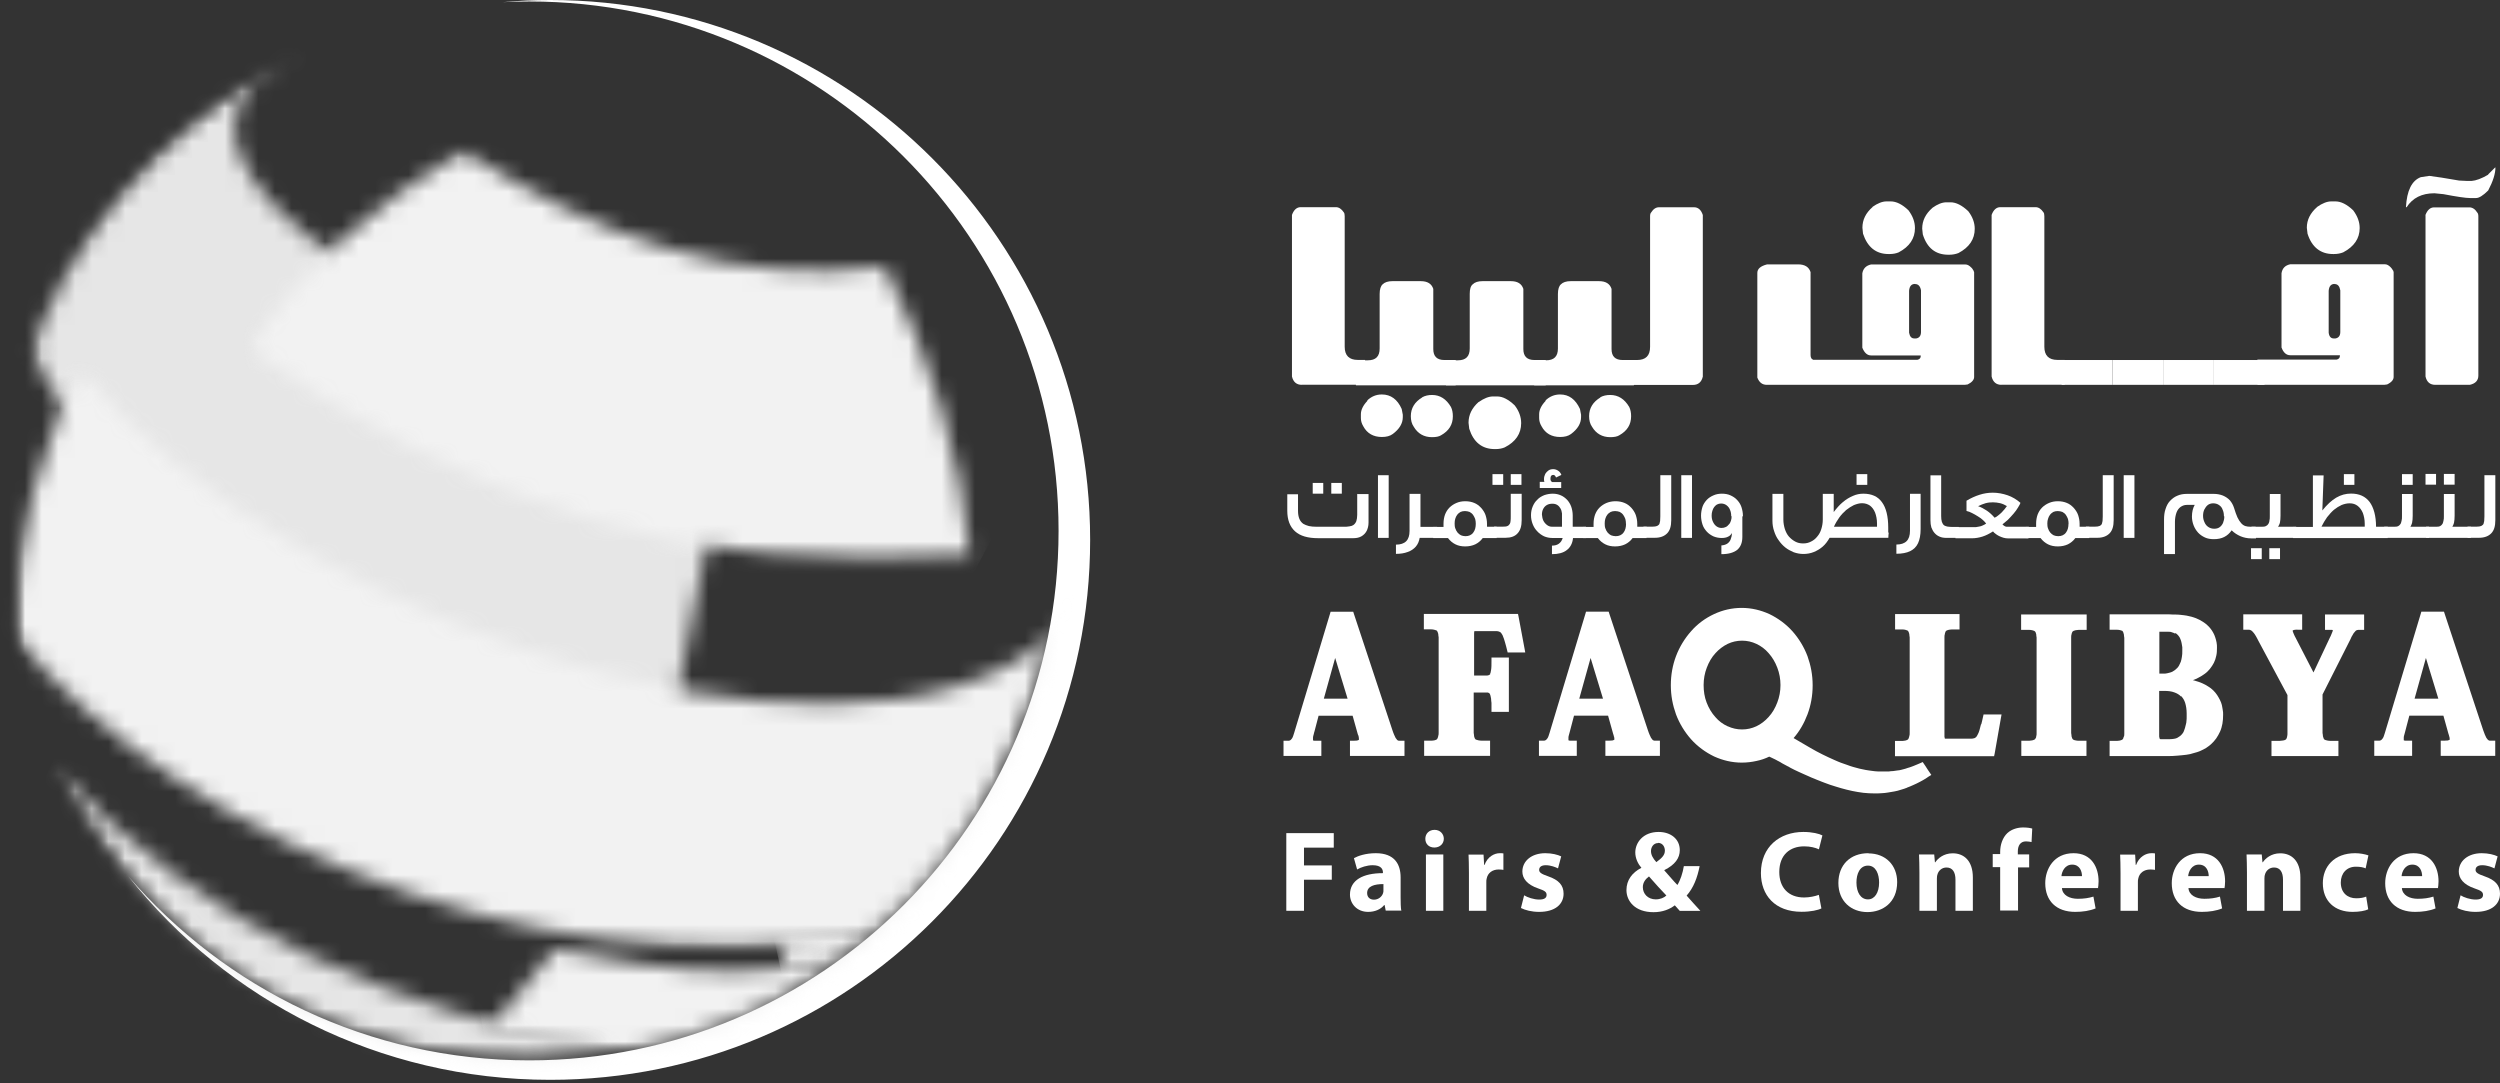 <svg width="150" height="65" viewBox="0 0 150 65" fill="none" xmlns="http://www.w3.org/2000/svg">
<rect x="0" y="0" width="150" height="65" fill="#333333" stroke="none"/>
<path fill-rule="evenodd" clip-rule="evenodd" d="M65.409 32.392C65.409 50.28 50.912 64.79 33.011 64.79C22.75 64.79 13.604 60.011 7.687 52.562C13.502 59.331 22.131 63.622 31.754 63.622C49.297 63.622 63.514 49.392 63.514 31.85C63.514 14.307 49.297 0.089 31.754 0.089C31.218 0.089 30.688 0.101 30.163 0.131C31.099 0.042 32.052 0 33.011 0C50.912 0 65.409 14.51 65.409 32.398V32.392Z" fill="white"/>
<mask id="mask0_4013_953" style="mask-type:luminance" maskUnits="userSpaceOnUse" x="0" y="0" width="64" height="64">
<path d="M31.76 63.622C49.303 63.622 63.52 49.404 63.52 31.861C63.52 14.319 49.303 0.089 31.76 0.089C14.218 0.089 0 14.307 0 31.85C0 49.392 14.218 63.61 31.76 63.61V63.622Z" fill="white"/>
</mask>
<g mask="url(#mask0_4013_953)">
<mask id="mask1_4013_953" style="mask-type:luminance" maskUnits="userSpaceOnUse" x="46" y="55" width="10" height="4">
<path d="M47.021 58.098C46.967 57.508 46.907 56.918 46.854 56.328C49.666 55.929 52.467 55.542 55.279 55.136C52.956 57.025 50.298 58.193 47.021 58.092V58.098Z" fill="white"/>
</mask>
<g mask="url(#mask1_4013_953)">
<path d="M54.886 53.364L46.21 55.275L47.243 59.965L55.919 58.054L54.886 53.364Z" fill="#E6E6E6"/>
</g>
<mask id="mask2_4013_953" style="mask-type:luminance" maskUnits="userSpaceOnUse" x="1" y="3" width="43" height="41">
<path d="M43.731 25.724C42.563 31.76 41.395 37.808 40.239 43.845C22.488 39.751 4.141 30.324 1.239 19.11C5.542 12.037 10.922 6.602 17.68 3.212C4.815 10.07 29.597 22.244 43.737 25.724H43.725H43.731Z" fill="white"/>
</mask>
<g mask="url(#mask2_4013_953)">
<path d="M7.195 -11.549L-12.882 38.142L37.77 58.606L57.847 8.916L7.195 -11.549Z" fill="#E6E6E6"/>
</g>
<mask id="mask3_4013_953" style="mask-type:luminance" maskUnits="userSpaceOnUse" x="14" y="8" width="49" height="26">
<path d="M62.788 8.771H14.974V33.697H62.788V8.771Z" fill="white"/>
</mask>
<g mask="url(#mask3_4013_953)">
<mask id="mask4_4013_953" style="mask-type:luminance" maskUnits="userSpaceOnUse" x="14" y="9" width="45" height="25">
<path d="M53.081 16.005C55.828 21.487 57.663 27.279 58.205 33.506C41.854 34.775 27.666 29.949 14.968 20.957C18.168 15.922 22.637 12.132 27.798 9.051C35.788 14.2 44.107 17.209 53.081 16.011V16.005Z" fill="white"/>
</mask>
<g mask="url(#mask4_4013_953)">
<path d="M24.523 -8.896L4.306 29.08L48.662 52.694L68.879 14.718L24.523 -8.896Z" fill="#F2F2F2"/>
</g>
</g>
<mask id="mask5_4013_953" style="mask-type:luminance" maskUnits="userSpaceOnUse" x="0" y="22" width="66" height="35">
<path d="M65.403 22.208H0.822V56.906H65.403V22.208Z" fill="white"/>
</mask>
<g mask="url(#mask5_4013_953)">
<mask id="mask6_4013_953" style="mask-type:luminance" maskUnits="userSpaceOnUse" x="0" y="22" width="66" height="35">
<path d="M65.397 35.395C56.269 50.548 17.358 38.077 4.856 22.196C2.509 26.701 0.977 31.838 0.822 38.041C10.696 50.602 35.52 61.22 56.566 55.13C59.504 48.296 62.472 42.236 65.403 35.389V35.401L65.397 35.395Z" fill="white"/>
</mask>
<g mask="url(#mask6_4013_953)">
<path d="M49.025 -5.882L-16.164 32.105L17.185 89.335L82.374 51.348L49.025 -5.882Z" fill="#F2F2F2"/>
</g>
</g>
<mask id="mask7_4013_953" style="mask-type:luminance" maskUnits="userSpaceOnUse" x="25" y="55" width="29" height="11">
<path d="M53.712 55.506H25.408V65.832H53.712V55.506Z" fill="white"/>
</mask>
<g mask="url(#mask7_4013_953)">
<mask id="mask8_4013_953" style="mask-type:luminance" maskUnits="userSpaceOnUse" x="29" y="55" width="25" height="9">
<path d="M29.359 61.775C30.67 60.172 31.981 58.575 33.291 56.96C40.305 58.324 48.153 59.605 53.712 55.494C50.411 58.152 47.122 60.809 43.821 63.467C38.809 63.199 33.727 63.044 29.347 61.775H29.359Z" fill="white"/>
</mask>
<g mask="url(#mask8_4013_953)">
<path d="M52.729 50.715L27.781 55.831L30.333 68.276L55.282 63.16L52.729 50.715Z" fill="#F2F2F2"/>
</g>
</g>
<mask id="mask9_4013_953" style="mask-type:luminance" maskUnits="userSpaceOnUse" x="2" y="45" width="36" height="22">
<path d="M37.48 45.877H2.342V66.345H37.48V45.877Z" fill="white"/>
</mask>
<g mask="url(#mask9_4013_953)">
<mask id="mask10_4013_953" style="mask-type:luminance" maskUnits="userSpaceOnUse" x="3" y="45" width="35" height="19">
<path d="M37.486 63.097C21.511 65.576 10.273 59.427 3.098 45.877C12.102 55.792 24.032 60.875 37.486 63.097Z" fill="white"/>
</mask>
<g mask="url(#mask10_4013_953)">
<path d="M9.323 32.622L-4.494 61.998L31.25 78.811L45.067 49.435L9.323 32.622Z" fill="#E6E6E6"/>
</g>
</g>
</g>
<path d="M78.108 23.09C77.798 23.09 77.595 22.923 77.518 22.59V12.895C77.631 12.585 77.81 12.43 78.042 12.43H80.151C80.33 12.43 80.485 12.531 80.628 12.74C80.664 12.781 80.682 12.865 80.682 12.972V20.808C80.682 21.332 80.95 21.595 81.468 21.595H81.903V23.084H78.102L78.108 23.09Z" fill="white"/>
<path d="M87.344 23.09V21.601H86.664C86.218 21.601 85.997 21.38 85.997 20.945V17.334C85.896 17.024 85.651 16.869 85.24 16.869H83.548C83.28 16.869 83.083 16.935 82.958 17.06C82.845 17.161 82.779 17.352 82.779 17.638V20.909C82.779 21.386 82.547 21.618 82.07 21.618H81.379V22.619H81.355V23.12H87.338V23.096L87.344 23.09ZM85.33 23.847C84.883 24.115 84.65 24.491 84.65 24.967C84.65 25.224 84.704 25.432 84.829 25.611C85.073 26.022 85.443 26.23 85.919 26.23C86.152 26.23 86.343 26.195 86.462 26.117C86.939 25.849 87.171 25.474 87.171 24.973C87.171 24.765 87.135 24.574 87.058 24.419C86.778 23.942 86.402 23.698 85.925 23.698C85.705 23.698 85.502 23.74 85.324 23.841L85.33 23.847ZM82.04 24.055C81.784 24.324 81.653 24.598 81.653 24.854V25.086C81.653 25.241 81.695 25.408 81.796 25.575C82.028 26.01 82.41 26.219 82.91 26.219C83.178 26.219 83.399 26.165 83.566 26.04C83.965 25.742 84.168 25.408 84.168 25.027V24.884L84.102 24.538C83.846 23.96 83.447 23.668 82.91 23.668C82.565 23.668 82.279 23.793 82.034 24.026L82.046 24.05L82.04 24.055Z" fill="white"/>
<path d="M92.748 23.09V21.601H92.069C91.622 21.601 91.401 21.38 91.401 20.945V17.334C91.3 17.024 91.056 16.869 90.645 16.869H88.953C88.684 16.869 88.488 16.935 88.363 17.06C88.237 17.161 88.184 17.352 88.184 17.638V20.909C88.184 21.386 87.951 21.618 87.475 21.618H86.784V22.619H86.76V23.12H92.742V23.096L92.748 23.09ZM88.714 24.121C88.315 24.479 88.112 24.89 88.112 25.366L88.154 25.724C88.41 26.534 88.923 26.945 89.685 26.945H89.739C89.942 26.945 90.126 26.91 90.281 26.844C90.937 26.511 91.27 26.022 91.27 25.39C91.27 25.015 91.139 24.657 90.883 24.324C90.508 23.966 90.162 23.787 89.828 23.787H89.572C89.328 23.787 89.036 23.901 88.726 24.121H88.702H88.714Z" fill="white"/>
<path d="M98.04 23.09V21.601H97.36C96.913 21.601 96.693 21.38 96.693 20.945V17.334C96.592 17.024 96.347 16.869 95.936 16.869H94.244C93.976 16.869 93.779 16.935 93.654 17.06C93.541 17.161 93.475 17.352 93.475 17.638V20.909C93.475 21.386 93.243 21.618 92.766 21.618H92.075V22.619H92.051V23.12H98.034V23.096L98.04 23.09ZM96.025 23.847C95.579 24.115 95.346 24.491 95.346 24.967C95.346 25.224 95.4 25.432 95.525 25.611C95.769 26.022 96.139 26.23 96.615 26.23C96.848 26.23 97.038 26.195 97.158 26.117C97.634 25.849 97.867 25.474 97.867 24.973C97.867 24.765 97.831 24.574 97.754 24.419C97.474 23.942 97.098 23.698 96.609 23.698C96.389 23.698 96.186 23.74 96.008 23.841H96.02L96.025 23.847ZM92.736 24.055C92.48 24.324 92.349 24.598 92.349 24.854V25.086C92.349 25.241 92.391 25.408 92.492 25.575C92.724 26.01 93.106 26.219 93.606 26.219C93.874 26.219 94.095 26.165 94.262 26.04C94.661 25.742 94.864 25.408 94.864 25.027V24.884L94.798 24.538C94.53 23.96 94.143 23.668 93.606 23.668C93.261 23.668 92.975 23.793 92.73 24.026L92.742 24.05L92.736 24.055Z" fill="white"/>
<path d="M97.348 23.09V21.601H98.218C98.743 21.601 99.005 21.344 99.005 20.814V12.978C99.005 12.865 99.029 12.787 99.07 12.746C99.201 12.537 99.362 12.436 99.535 12.436H101.645C101.889 12.436 102.068 12.591 102.169 12.901V22.596C102.091 22.929 101.889 23.096 101.579 23.096H97.33H97.342L97.348 23.09Z" fill="white"/>
<path d="M108.843 21.601C108.7 21.565 108.634 21.475 108.634 21.308V16.327C108.533 16.017 108.289 15.862 107.878 15.862H106.03C105.631 15.963 105.44 16.13 105.44 16.375V22.655C105.554 22.947 105.738 23.09 106.007 23.09H117.882L118.061 23.066C118.317 22.941 118.448 22.786 118.448 22.619V16.339C118.448 16.339 118.436 16.297 118.425 16.273V16.25L118.401 16.226C118.365 16.16 118.335 16.101 118.27 16.047C118.156 15.934 118.049 15.868 117.924 15.868H112.263C111.965 15.934 111.787 16.113 111.739 16.404V20.862C111.864 21.172 112.037 21.326 112.263 21.326H115.243V21.368C115.243 21.481 115.177 21.559 115.04 21.589H108.837M114.903 17.042C115.094 17.042 115.213 17.167 115.26 17.418V19.92C115.26 20.141 115.159 20.278 114.968 20.308H114.867C114.688 20.308 114.587 20.194 114.545 19.962V17.447C114.569 17.167 114.688 17.036 114.903 17.036V17.042ZM112.359 12.418C111.947 12.776 111.745 13.187 111.745 13.664L111.781 14.021C112.049 14.831 112.561 15.242 113.312 15.242H113.378C113.58 15.242 113.765 15.207 113.92 15.141C114.575 14.796 114.897 14.307 114.897 13.687C114.897 13.312 114.766 12.966 114.51 12.621C114.14 12.263 113.777 12.084 113.443 12.084H113.187C112.943 12.084 112.651 12.198 112.341 12.418H112.353H112.359ZM115.946 12.472C115.535 12.829 115.332 13.24 115.332 13.717L115.368 14.063C115.624 14.885 116.136 15.284 116.899 15.284H116.953C117.155 15.284 117.34 15.248 117.507 15.183C118.162 14.837 118.484 14.349 118.484 13.729C118.484 13.36 118.353 13.008 118.097 12.674C117.721 12.317 117.364 12.138 117.03 12.138H116.786C116.53 12.138 116.25 12.251 115.94 12.472H115.946Z" fill="white"/>
<path d="M120.087 23.09C119.777 23.09 119.575 22.923 119.497 22.59V12.895C119.61 12.585 119.789 12.43 120.021 12.43H122.131C122.31 12.43 122.465 12.531 122.608 12.74C122.643 12.781 122.661 12.865 122.661 12.972V20.808C122.661 21.332 122.929 21.595 123.448 21.595H123.883V23.084H120.081L120.087 23.09Z" fill="white"/>
<path d="M126.743 21.601H123.698V23.09H126.743V21.601Z" fill="white"/>
<path d="M129.788 21.601H126.743V23.09H129.788V21.601Z" fill="white"/>
<path d="M132.833 21.601H129.788V23.09H132.833V21.601Z" fill="white"/>
<path d="M135.872 21.601H132.827V23.09H135.872V21.601Z" fill="white"/>
<path d="M135.473 23.09H143.052L143.231 23.066C143.487 22.941 143.618 22.786 143.618 22.619V16.327C143.618 16.327 143.618 16.285 143.594 16.262V16.238L143.571 16.214C143.535 16.148 143.493 16.089 143.439 16.035C143.326 15.922 143.219 15.856 143.094 15.856H137.415C137.105 15.922 136.938 16.101 136.891 16.393V20.85C137.004 21.16 137.183 21.314 137.415 21.314H140.394V21.356C140.394 21.469 140.329 21.547 140.192 21.577H135.443V23.066L135.467 23.078L135.473 23.09ZM140.073 17.042C140.263 17.042 140.371 17.167 140.418 17.418V19.92C140.418 20.141 140.317 20.278 140.12 20.308H140.031C139.852 20.308 139.751 20.194 139.721 19.962V17.447C139.745 17.167 139.864 17.036 140.079 17.036L140.073 17.042ZM139.03 12.418C138.619 12.776 138.41 13.187 138.41 13.664L138.452 14.021C138.708 14.831 139.233 15.242 139.983 15.242H140.037C140.246 15.242 140.424 15.207 140.591 15.141C141.247 14.796 141.58 14.307 141.58 13.687C141.58 13.312 141.449 12.966 141.193 12.621C140.818 12.263 140.46 12.084 140.126 12.084H139.87C139.626 12.084 139.334 12.198 139.024 12.418H139.03Z" fill="white"/>
<path d="M149.291 10.482C148.892 10.714 148.558 10.839 148.29 10.857H148.034L147.545 10.833C146.747 10.69 146.145 10.601 145.757 10.553L145.245 10.63C144.703 10.839 144.411 11.441 144.357 12.43H144.399C144.756 11.876 145.31 11.596 146.067 11.596L146.604 11.649C147.414 11.804 147.95 11.882 148.194 11.882H148.57C148.737 11.882 148.981 11.739 149.291 11.429C149.583 10.875 149.726 10.416 149.726 10.052H149.702L149.291 10.464V10.476V10.482ZM145.531 12.907V22.59C145.608 22.923 145.799 23.09 146.121 23.09H148.189C148.534 23.013 148.701 22.822 148.701 22.536V12.984C148.701 12.871 148.677 12.793 148.635 12.752C148.504 12.543 148.343 12.442 148.159 12.442H146.055C145.811 12.442 145.644 12.597 145.519 12.919L145.531 12.907Z" fill="white"/>
<path d="M79.395 28.977H78.763V29.621H79.395V28.977ZM80.509 28.977H79.877V29.621H80.509V28.977ZM81.433 29.627V30.896C81.433 31.039 81.409 31.176 81.379 31.272C81.337 31.373 81.278 31.45 81.2 31.504C81.147 31.54 81.069 31.57 80.968 31.581C80.866 31.605 80.747 31.605 80.592 31.605H79.001C78.823 31.605 78.668 31.593 78.537 31.564C78.406 31.528 78.292 31.486 78.203 31.433C78.09 31.355 78.012 31.254 77.959 31.123C77.905 30.991 77.881 30.825 77.881 30.646V29.657H77.237V30.646C77.237 31.188 77.392 31.599 77.702 31.879C78.012 32.16 78.471 32.291 79.091 32.291H81.2C81.391 32.291 81.558 32.255 81.689 32.177C81.82 32.1 81.921 31.999 81.999 31.856C82.064 31.724 82.112 31.558 82.112 31.355V29.645H81.468L81.433 29.633V29.627Z" fill="white"/>
<path d="M83.321 28.513H82.678V32.273H83.321V28.513Z" fill="white"/>
<path d="M86.223 32.273H85.181C85.145 32.481 85.067 32.66 84.948 32.797C84.823 32.94 84.656 33.053 84.46 33.119C84.257 33.196 84.025 33.232 83.757 33.232V32.678C84.025 32.678 84.233 32.612 84.37 32.475C84.507 32.338 84.573 32.13 84.573 31.856V29.633H85.228V31.611H86.229V32.279L86.223 32.273Z" fill="white"/>
<path d="M88.547 31.427C88.547 31.528 88.535 31.629 88.511 31.718C88.488 31.808 88.446 31.885 88.398 31.951C88.345 32.028 88.273 32.082 88.196 32.118C88.118 32.154 88.029 32.171 87.928 32.171C87.826 32.171 87.737 32.148 87.659 32.118C87.582 32.076 87.516 32.028 87.451 31.951C87.397 31.885 87.35 31.796 87.32 31.707C87.284 31.617 87.278 31.516 87.278 31.409C87.278 31.301 87.29 31.206 87.314 31.129C87.338 31.039 87.379 30.962 87.427 30.896C87.481 30.819 87.552 30.765 87.63 30.717C87.707 30.682 87.796 30.664 87.898 30.664C87.999 30.664 88.1 30.688 88.178 30.717C88.255 30.759 88.333 30.819 88.386 30.896C88.44 30.974 88.476 31.051 88.511 31.14C88.535 31.23 88.547 31.331 88.547 31.433M89.799 31.605H89.221V31.438C89.221 31.236 89.185 31.069 89.131 30.902C89.078 30.747 88.976 30.592 88.863 30.467C88.738 30.336 88.607 30.235 88.452 30.175C88.297 30.11 88.118 30.074 87.916 30.074C87.713 30.074 87.546 30.11 87.391 30.175C87.236 30.241 87.093 30.33 86.968 30.455C86.843 30.58 86.76 30.723 86.7 30.878C86.646 31.033 86.611 31.212 86.611 31.415V31.617H85.991V32.285H86.879C87.004 32.451 87.159 32.577 87.326 32.66C87.504 32.749 87.695 32.785 87.916 32.785C88.136 32.785 88.339 32.743 88.517 32.66C88.696 32.571 88.839 32.451 88.964 32.285H89.799V31.605Z" fill="white"/>
<path d="M91.288 28.447H90.645V29.091H91.288V28.447ZM90.192 28.447H89.548V29.091H90.192V28.447ZM91.3 29.627H90.645V30.991C90.645 31.093 90.645 31.182 90.633 31.26C90.633 31.325 90.609 31.385 90.597 31.415C90.561 31.48 90.52 31.528 90.454 31.558C90.388 31.593 90.299 31.599 90.186 31.599H89.644V32.267H90.335C90.657 32.267 90.901 32.177 91.056 31.999C91.223 31.82 91.3 31.564 91.3 31.212V29.621V29.627Z" fill="white"/>
<path d="M93.135 31.605C93.01 31.605 92.915 31.57 92.826 31.504C92.736 31.438 92.659 31.349 92.605 31.248C92.552 31.134 92.528 31.015 92.516 30.878C92.516 30.747 92.54 30.634 92.593 30.533C92.647 30.431 92.718 30.354 92.814 30.3C92.903 30.247 93.016 30.223 93.147 30.223C93.261 30.223 93.356 30.247 93.439 30.3C93.523 30.354 93.582 30.425 93.63 30.509C93.678 30.592 93.708 30.7 93.719 30.807V31.605H93.141V31.593L93.135 31.605ZM95.162 31.605H94.363V30.926C94.363 30.735 94.327 30.556 94.274 30.402C94.22 30.247 94.131 30.104 94.029 29.991C93.916 29.877 93.797 29.782 93.654 29.722C93.511 29.657 93.344 29.621 93.165 29.621C92.975 29.621 92.808 29.657 92.653 29.71C92.498 29.776 92.355 29.853 92.242 29.979C92.117 30.092 92.033 30.223 91.962 30.39C91.896 30.545 91.86 30.723 91.86 30.914C91.86 31.105 91.896 31.284 91.962 31.45C92.027 31.617 92.117 31.76 92.242 31.885C92.355 32.011 92.498 32.106 92.641 32.177C92.796 32.243 92.963 32.279 93.141 32.279H93.761C93.719 32.434 93.636 32.547 93.529 32.624C93.422 32.702 93.284 32.737 93.118 32.737V33.25C93.493 33.25 93.797 33.172 94.005 33.006C94.214 32.851 94.351 32.606 94.381 32.285H95.168V31.617H95.156L95.162 31.605ZM93.684 28.924H93.13C93.13 28.924 93.064 28.882 93.052 28.846C93.028 28.811 93.028 28.769 93.028 28.715C93.028 28.638 93.04 28.59 93.07 28.548C93.106 28.513 93.135 28.495 93.195 28.495C93.231 28.495 93.261 28.507 93.296 28.537C93.32 28.56 93.338 28.602 93.362 28.65L93.684 28.495C93.642 28.382 93.57 28.292 93.481 28.239C93.404 28.185 93.302 28.149 93.189 28.149C93.088 28.149 92.987 28.173 92.909 28.227C92.832 28.28 92.766 28.352 92.718 28.429C92.677 28.519 92.641 28.62 92.641 28.721V28.811C92.641 28.846 92.653 28.876 92.665 28.912H92.385V29.281H93.672V28.912V28.936L93.684 28.924Z" fill="white"/>
<path d="M97.563 31.427C97.563 31.528 97.551 31.629 97.527 31.718C97.503 31.808 97.462 31.885 97.414 31.951C97.36 32.028 97.289 32.082 97.211 32.118C97.134 32.154 97.044 32.171 96.943 32.171C96.842 32.171 96.752 32.148 96.663 32.118C96.586 32.076 96.52 32.028 96.455 31.951C96.401 31.885 96.353 31.796 96.323 31.707C96.288 31.617 96.282 31.516 96.282 31.409C96.282 31.301 96.294 31.206 96.318 31.129C96.341 31.039 96.383 30.962 96.431 30.896C96.484 30.819 96.556 30.765 96.639 30.717C96.717 30.682 96.806 30.664 96.907 30.664C97.009 30.664 97.11 30.688 97.188 30.717C97.265 30.759 97.343 30.819 97.396 30.896C97.45 30.974 97.486 31.051 97.521 31.14C97.545 31.23 97.557 31.331 97.557 31.433M98.814 31.605H98.236V31.438C98.236 31.236 98.201 31.069 98.147 30.902C98.093 30.747 97.992 30.592 97.879 30.467C97.754 30.336 97.623 30.235 97.468 30.175C97.313 30.11 97.134 30.074 96.931 30.074C96.729 30.074 96.562 30.11 96.395 30.175C96.24 30.241 96.097 30.33 95.972 30.455C95.847 30.58 95.763 30.723 95.704 30.878C95.65 31.033 95.614 31.212 95.614 31.415V31.617H94.983V32.285H95.871C95.996 32.451 96.151 32.577 96.318 32.66C96.496 32.749 96.687 32.785 96.907 32.785C97.128 32.785 97.331 32.743 97.509 32.66C97.688 32.571 97.831 32.451 97.956 32.285H98.79V31.617L98.814 31.605Z" fill="white"/>
<path d="M100.274 31.212C100.274 31.57 100.197 31.826 100.03 31.999C99.863 32.171 99.619 32.267 99.297 32.267H98.606V31.599H99.16C99.273 31.599 99.35 31.587 99.428 31.558C99.493 31.522 99.553 31.48 99.571 31.415C99.583 31.379 99.595 31.325 99.607 31.26C99.607 31.194 99.619 31.105 99.619 30.991V28.513H100.274V31.212Z" fill="white"/>
<path d="M101.52 28.513H100.876V32.273H101.52V28.513Z" fill="white"/>
<path d="M103.897 30.968C103.897 31.069 103.885 31.158 103.855 31.248C103.826 31.337 103.79 31.415 103.73 31.468C103.677 31.534 103.617 31.593 103.54 31.623C103.474 31.659 103.385 31.677 103.295 31.677C103.17 31.677 103.075 31.641 102.985 31.576C102.896 31.51 102.83 31.421 102.777 31.307C102.723 31.194 102.699 31.075 102.699 30.932C102.699 30.831 102.711 30.741 102.741 30.652C102.765 30.562 102.807 30.485 102.854 30.419C102.908 30.354 102.967 30.294 103.033 30.265C103.099 30.229 103.176 30.211 103.265 30.211C103.391 30.211 103.498 30.247 103.587 30.312C103.677 30.378 103.754 30.467 103.796 30.58C103.849 30.694 103.873 30.825 103.873 30.98M104.576 30.962C104.576 30.771 104.541 30.592 104.487 30.425C104.433 30.259 104.344 30.128 104.231 30.002C104.118 29.877 103.986 29.794 103.832 29.722C103.677 29.651 103.51 29.621 103.307 29.621C103.116 29.621 102.95 29.657 102.807 29.722C102.652 29.788 102.515 29.877 102.407 29.991C102.294 30.116 102.205 30.247 102.151 30.402C102.098 30.569 102.062 30.747 102.062 30.938C102.062 31.129 102.098 31.313 102.151 31.474C102.205 31.641 102.294 31.772 102.407 31.897C102.521 32.022 102.652 32.106 102.795 32.177C102.95 32.243 103.116 32.279 103.307 32.279C103.45 32.279 103.587 32.255 103.683 32.201C103.784 32.16 103.861 32.076 103.915 31.981C103.915 32.136 103.879 32.261 103.837 32.368C103.796 32.475 103.724 32.559 103.629 32.624C103.54 32.678 103.426 32.714 103.283 32.726V33.25C103.706 33.25 104.016 33.16 104.231 32.994C104.439 32.815 104.541 32.559 104.541 32.213V30.992L104.576 30.968V30.962Z" fill="white"/>
<path d="M112.037 28.447H111.393V29.091H112.037V28.447ZM110.035 31.605C110.124 31.403 110.237 31.218 110.356 31.051C110.475 30.884 110.624 30.729 110.767 30.604C110.922 30.479 111.077 30.384 111.232 30.306C111.399 30.241 111.554 30.193 111.721 30.193C111.912 30.193 112.066 30.247 112.198 30.336C112.329 30.437 112.43 30.569 112.507 30.759C112.573 30.938 112.621 31.158 112.621 31.415V31.605H110.017H110.029H110.035ZM113.294 31.957V31.665C113.294 30.986 113.169 30.473 112.919 30.134C112.674 29.788 112.299 29.621 111.798 29.621C111.59 29.621 111.375 29.663 111.179 29.752C110.97 29.841 110.767 29.961 110.577 30.122C110.374 30.288 110.201 30.491 110.023 30.723V29.633H109.367V31.176C109.367 31.385 109.331 31.576 109.278 31.742C109.224 31.921 109.147 32.064 109.033 32.195C108.932 32.326 108.801 32.428 108.664 32.493C108.521 32.571 108.366 32.606 108.187 32.606C108.009 32.606 107.854 32.571 107.711 32.493C107.568 32.416 107.442 32.314 107.335 32.195C107.228 32.076 107.145 31.903 107.091 31.742C107.037 31.564 107.002 31.373 107.002 31.176V29.633H106.346V31.248C106.346 31.468 106.382 31.683 106.447 31.867C106.513 32.07 106.59 32.243 106.716 32.41C106.829 32.577 106.96 32.72 107.115 32.845C107.27 32.97 107.437 33.053 107.627 33.137C107.818 33.202 108.003 33.238 108.205 33.238C108.414 33.238 108.628 33.202 108.819 33.125C109.01 33.047 109.188 32.946 109.355 32.803C109.522 32.66 109.653 32.481 109.778 32.267H113.3C113.3 32.154 113.312 32.058 113.324 31.957H113.312H113.294Z" fill="white"/>
<path d="M115.237 29.627V31.748C115.237 32.094 115.183 32.38 115.082 32.594C114.98 32.815 114.813 32.97 114.605 33.071C114.396 33.172 114.116 33.226 113.783 33.226V32.672C114.051 32.672 114.259 32.606 114.396 32.469C114.533 32.332 114.599 32.124 114.599 31.85V29.627H115.254H115.242H115.237Z" fill="white"/>
<path d="M117.549 32.273H116.78C116.625 32.273 116.482 32.249 116.369 32.195C116.244 32.142 116.148 32.07 116.059 31.963C115.981 31.873 115.928 31.76 115.88 31.641C115.844 31.516 115.827 31.373 115.827 31.206V28.519H116.47V30.956C116.47 31.099 116.482 31.212 116.512 31.313C116.548 31.403 116.589 31.48 116.643 31.516C116.685 31.552 116.756 31.57 116.834 31.593C116.923 31.605 117.024 31.617 117.143 31.617H117.531V32.285H117.543L117.549 32.273Z" fill="white"/>
<path d="M120.427 30.348C120.385 30.402 120.337 30.473 120.284 30.539C120.23 30.604 120.17 30.67 120.105 30.741C120.027 30.819 119.962 30.872 119.884 30.932C119.819 30.986 119.753 31.033 119.676 31.063C119.533 30.896 119.378 30.753 119.211 30.64C119.044 30.527 118.865 30.431 118.687 30.372C118.83 30.294 118.985 30.241 119.134 30.193C119.289 30.151 119.432 30.139 119.581 30.139C119.73 30.139 119.873 30.163 120.016 30.193C120.159 30.229 120.296 30.294 120.427 30.372M121.732 31.605H120.385C120.349 31.605 120.308 31.581 120.272 31.564C120.236 31.546 120.194 31.51 120.147 31.462C120.248 31.385 120.355 31.295 120.468 31.194C120.582 31.081 120.689 30.962 120.814 30.819C120.927 30.688 121.017 30.562 121.082 30.449C121.148 30.336 121.207 30.247 121.225 30.169C120.993 29.967 120.737 29.812 120.456 29.716C120.176 29.621 119.878 29.561 119.569 29.561C119.3 29.561 119.032 29.603 118.77 29.687C118.508 29.77 118.246 29.889 117.99 30.044V30.658C118.103 30.682 118.21 30.723 118.323 30.783C118.436 30.837 118.556 30.908 118.681 30.986C118.806 31.063 118.901 31.129 118.979 31.206C119.056 31.272 119.122 31.349 119.169 31.415C119.104 31.456 119.026 31.504 118.961 31.528C118.895 31.564 118.818 31.581 118.752 31.593C118.699 31.605 118.627 31.617 118.55 31.629H117.328V32.297H118.305C118.526 32.297 118.74 32.261 118.949 32.195C119.157 32.13 119.372 32.016 119.581 31.885C119.622 31.939 119.682 31.999 119.747 32.04C119.801 32.082 119.878 32.13 119.95 32.165C120.039 32.207 120.129 32.243 120.218 32.267C120.308 32.291 120.385 32.303 120.474 32.303H121.708V31.635L121.732 31.623V31.605Z" fill="white"/>
<path d="M124.109 31.427C124.109 31.528 124.097 31.629 124.073 31.718C124.05 31.808 124.008 31.885 123.96 31.951C123.907 32.028 123.835 32.082 123.758 32.118C123.68 32.154 123.591 32.171 123.489 32.171C123.388 32.171 123.299 32.148 123.221 32.118C123.144 32.076 123.078 32.028 123.013 31.951C122.959 31.885 122.911 31.796 122.882 31.707C122.846 31.617 122.84 31.516 122.84 31.409C122.84 31.301 122.852 31.206 122.882 31.129C122.905 31.039 122.947 30.962 122.995 30.896C123.048 30.819 123.12 30.765 123.197 30.717C123.275 30.682 123.364 30.664 123.466 30.664C123.567 30.664 123.668 30.688 123.746 30.717C123.823 30.759 123.901 30.819 123.954 30.896C124.008 30.974 124.044 31.051 124.079 31.14C124.103 31.23 124.115 31.331 124.115 31.433M125.355 31.605H124.777V31.438C124.777 31.236 124.741 31.069 124.687 30.902C124.634 30.747 124.532 30.592 124.419 30.467C124.294 30.336 124.163 30.235 124.008 30.175C123.853 30.11 123.674 30.074 123.472 30.074C123.269 30.074 123.102 30.11 122.947 30.175C122.792 30.241 122.649 30.33 122.524 30.455C122.399 30.58 122.316 30.723 122.256 30.878C122.202 31.033 122.167 31.212 122.167 31.415V31.617H121.547V32.285H122.435C122.56 32.451 122.715 32.577 122.882 32.66C123.06 32.749 123.251 32.785 123.472 32.785C123.692 32.785 123.895 32.743 124.073 32.66C124.252 32.571 124.395 32.451 124.52 32.285H125.355V31.605Z" fill="white"/>
<path d="M126.82 31.212C126.82 31.57 126.743 31.826 126.576 31.999C126.409 32.171 126.165 32.267 125.843 32.267H125.152V31.599H125.706C125.819 31.599 125.909 31.587 125.974 31.558C126.04 31.528 126.099 31.48 126.117 31.415C126.129 31.379 126.141 31.325 126.153 31.26C126.153 31.194 126.165 31.105 126.165 30.991V28.513H126.82V31.212Z" fill="white"/>
<path d="M128.066 28.513H127.422V32.273H128.066V28.513Z" fill="white"/>
<path d="M133.459 30.991C133.459 31.134 133.423 31.272 133.381 31.379C133.327 31.492 133.256 31.581 133.173 31.635C133.083 31.701 132.97 31.724 132.851 31.724C132.72 31.724 132.606 31.689 132.505 31.623C132.404 31.558 132.326 31.468 132.273 31.343C132.219 31.23 132.183 31.099 132.183 30.956C132.183 30.813 132.207 30.676 132.261 30.569C132.314 30.461 132.386 30.366 132.469 30.3C132.553 30.235 132.672 30.199 132.791 30.199C132.922 30.199 133.047 30.235 133.137 30.3C133.238 30.366 133.316 30.455 133.357 30.58C133.411 30.694 133.435 30.825 133.435 30.968M135.336 31.605H135.044C134.918 31.605 134.811 31.593 134.722 31.564C134.62 31.528 134.543 31.474 134.466 31.385C134.388 31.295 134.311 31.182 134.245 31.039C134.18 30.896 134.114 30.706 134.042 30.473C133.989 30.306 133.911 30.163 133.798 30.026C133.685 29.901 133.542 29.806 133.375 29.734C133.208 29.669 133.029 29.633 132.833 29.633H131.212C130.992 29.633 130.801 29.669 130.634 29.746C130.467 29.812 130.324 29.925 130.199 30.056C130.074 30.187 129.991 30.354 129.931 30.545C129.865 30.735 129.842 30.944 129.842 31.176V33.244H130.497V31.307C130.497 31.099 130.533 30.92 130.586 30.765C130.64 30.61 130.729 30.497 130.831 30.419C130.944 30.342 131.063 30.294 131.206 30.294H131.683C131.629 30.396 131.582 30.497 131.558 30.616C131.534 30.729 131.516 30.849 131.516 30.986C131.516 31.176 131.552 31.355 131.617 31.522C131.683 31.689 131.772 31.832 131.885 31.957C131.999 32.082 132.142 32.177 132.297 32.249C132.451 32.32 132.63 32.35 132.833 32.35C133.065 32.35 133.28 32.308 133.453 32.219C133.631 32.13 133.774 31.999 133.899 31.82C134.054 31.975 134.233 32.088 134.436 32.177C134.626 32.255 134.835 32.303 135.067 32.303H135.359V31.635L135.336 31.611V31.605Z" fill="white"/>
<path d="M135.705 32.892H135.061V33.548H135.705V32.892ZM136.801 32.892H136.158V33.548H136.801V32.892ZM137.773 31.605H136.682C136.682 31.605 136.772 31.474 136.795 31.361C136.819 31.248 136.831 31.105 136.831 30.938V29.639H136.188V30.974C136.188 31.075 136.188 31.164 136.164 31.242C136.164 31.319 136.128 31.373 136.11 31.421C136.074 31.486 136.021 31.534 135.955 31.564C135.89 31.599 135.812 31.605 135.711 31.605H135.091V32.273H137.773V31.605Z" fill="white"/>
<path d="M141.264 28.447H140.633V29.091H141.264V28.447ZM139.286 31.605C139.387 31.403 139.495 31.218 139.62 31.039C139.751 30.872 139.888 30.717 140.031 30.592C140.186 30.467 140.341 30.372 140.496 30.3C140.663 30.235 140.818 30.199 140.984 30.199C141.175 30.199 141.33 30.253 141.461 30.354C141.592 30.455 141.693 30.598 141.771 30.777C141.836 30.956 141.884 31.176 141.884 31.421V31.599H139.28L139.286 31.605ZM143.273 31.605H142.563C142.563 30.95 142.42 30.449 142.176 30.116C141.92 29.782 141.556 29.615 141.062 29.615C140.752 29.615 140.46 29.692 140.174 29.859C139.888 30.026 139.62 30.282 139.34 30.628L139.417 28.525H138.774V31.617H137.582V32.285H143.261V31.617L143.273 31.605Z" fill="white"/>
<path d="M144.762 28.447H144.119V29.091H144.762V28.447ZM145.74 31.605H144.625C144.625 31.605 144.703 31.474 144.727 31.361C144.75 31.248 144.762 31.105 144.762 30.938V29.639H144.119V30.974C144.119 31.075 144.119 31.164 144.095 31.242C144.083 31.319 144.059 31.373 144.041 31.421C144.006 31.486 143.952 31.534 143.898 31.564C143.833 31.599 143.755 31.605 143.654 31.605H143.052V32.273H145.74V31.605Z" fill="white"/>
<path d="M148.254 31.605H147.14C147.14 31.605 147.217 31.474 147.241 31.361C147.265 31.248 147.277 31.105 147.277 30.938V29.639H146.633V30.974C146.633 31.075 146.633 31.164 146.609 31.242C146.598 31.319 146.574 31.373 146.556 31.421C146.52 31.486 146.466 31.534 146.413 31.564C146.347 31.599 146.27 31.605 146.168 31.605H145.567V32.273H148.254V31.605ZM147.277 28.435H146.633V29.079H147.277V28.435ZM146.163 28.435H145.531V29.079H146.163V28.435Z" fill="white"/>
<path d="M149.72 31.212C149.72 31.57 149.643 31.826 149.476 31.999C149.309 32.171 149.065 32.267 148.743 32.267H148.052V31.599H148.606C148.719 31.599 148.808 31.587 148.874 31.558C148.939 31.522 148.999 31.48 149.017 31.415C149.029 31.379 149.041 31.325 149.053 31.26C149.053 31.194 149.065 31.105 149.065 30.991V28.513H149.72V31.212Z" fill="white"/>
<path fill-rule="evenodd" clip-rule="evenodd" d="M81.498 44.113C81.498 44.113 81.522 44.178 81.522 44.214C81.522 44.214 81.534 44.268 81.534 44.291V44.345V44.387L81.522 44.399C81.522 44.399 81.468 44.423 81.421 44.434C81.367 44.434 81.29 44.446 81.2 44.446H80.998V45.358H84.269V44.446H83.947C83.911 44.446 83.894 44.434 83.87 44.423C83.846 44.423 83.834 44.399 83.816 44.381C83.816 44.381 83.774 44.315 83.739 44.28C83.739 44.28 83.685 44.166 83.649 44.089C83.613 44.011 83.584 43.922 83.548 43.821L81.236 36.837L81.194 36.706H79.836L79.794 36.849L77.649 43.976C77.625 44.053 77.607 44.119 77.583 44.178C77.559 44.238 77.541 44.28 77.518 44.309C77.518 44.309 77.476 44.363 77.452 44.387C77.428 44.399 77.416 44.423 77.398 44.423C77.398 44.423 77.357 44.446 77.321 44.446H77.011V45.358H79.281V44.446H78.882C78.84 44.446 78.805 44.434 78.781 44.423V44.369V44.28C78.781 44.244 78.781 44.214 78.793 44.166C78.793 44.166 78.817 44.077 78.829 44.035C78.841 43.982 78.852 43.922 78.87 43.88L79.115 42.945H81.158L81.456 44.011C81.456 44.011 81.48 44.089 81.492 44.125M96.848 44.208C96.848 44.208 96.848 44.262 96.86 44.285V44.339V44.381L96.848 44.393C96.848 44.393 96.794 44.417 96.746 44.429C96.693 44.429 96.615 44.441 96.526 44.441H96.323V45.352H99.595V44.441H99.273C99.237 44.441 99.219 44.429 99.196 44.417C99.172 44.417 99.16 44.393 99.142 44.375C99.142 44.375 99.1 44.309 99.064 44.274C99.064 44.274 99.011 44.16 98.975 44.083C98.939 44.005 98.91 43.916 98.874 43.815L96.562 36.831L96.52 36.7H95.162L95.12 36.843L92.975 43.97C92.951 44.047 92.933 44.113 92.909 44.172C92.885 44.232 92.867 44.274 92.844 44.303C92.844 44.303 92.802 44.357 92.778 44.381C92.754 44.393 92.742 44.417 92.724 44.417C92.724 44.417 92.683 44.441 92.647 44.441H92.337V45.352H94.607V44.441H94.208C94.166 44.441 94.131 44.429 94.107 44.417V44.363V44.274C94.107 44.238 94.107 44.208 94.119 44.16C94.119 44.16 94.143 44.071 94.154 44.029C94.166 43.976 94.19 43.916 94.196 43.874L94.441 42.939H96.484L96.782 44.005C96.782 44.005 96.806 44.083 96.818 44.119C96.818 44.154 96.842 44.184 96.842 44.22L96.866 44.208H96.848ZM96.18 41.92H94.756L95.436 39.477L96.18 41.92ZM89.411 40.442C89.411 40.442 89.388 40.478 89.376 40.484C89.364 40.484 89.352 40.508 89.334 40.508C89.298 40.508 89.28 40.532 89.233 40.532H88.446V38.219V38.029C88.446 37.975 88.446 37.94 88.458 37.904V37.868H89.805C89.846 37.868 89.894 37.88 89.936 37.892C89.936 37.892 89.989 37.916 90.013 37.928C90.037 37.94 90.055 37.963 90.079 37.993C90.103 38.029 90.132 38.071 90.156 38.118C90.18 38.172 90.21 38.243 90.234 38.321C90.269 38.41 90.287 38.511 90.323 38.619C90.359 38.732 90.388 38.863 90.424 39.006L90.46 39.149H91.515L91.473 38.917L91.115 37.004L91.08 36.837H85.431V37.761H85.878C85.943 37.761 86.009 37.773 86.056 37.785C86.056 37.785 86.134 37.808 86.17 37.82C86.194 37.82 86.211 37.844 86.223 37.856C86.223 37.856 86.247 37.892 86.259 37.922C86.271 37.957 86.283 37.987 86.295 38.035C86.295 38.088 86.307 38.16 86.319 38.237V38.494V43.708V43.964C86.319 44.029 86.319 44.095 86.295 44.154C86.295 44.196 86.271 44.244 86.259 44.28C86.259 44.303 86.235 44.321 86.223 44.345C86.211 44.357 86.188 44.369 86.182 44.381C86.158 44.393 86.116 44.405 86.08 44.417C86.08 44.417 85.967 44.441 85.902 44.441H85.449V45.352H89.405V44.441H88.917C88.827 44.441 88.75 44.429 88.696 44.417C88.696 44.417 88.607 44.393 88.571 44.381C88.547 44.381 88.529 44.357 88.517 44.345C88.506 44.333 88.494 44.309 88.482 44.291C88.47 44.256 88.458 44.226 88.446 44.178C88.446 44.125 88.434 44.053 88.422 43.976V43.708V41.55H89.221C89.256 41.55 89.286 41.55 89.322 41.574C89.334 41.574 89.346 41.586 89.358 41.598C89.37 41.598 89.382 41.622 89.393 41.64C89.393 41.64 89.417 41.694 89.429 41.741C89.441 41.789 89.453 41.854 89.465 41.92C89.465 41.997 89.477 42.075 89.489 42.176V42.712H90.532V39.453H89.489V39.656C89.489 39.876 89.489 40.067 89.465 40.198C89.453 40.323 89.423 40.4 89.399 40.454H89.423L89.411 40.442ZM80.855 41.92H79.43L80.11 39.477L80.855 41.92Z" fill="white"/>
<path fill-rule="evenodd" clip-rule="evenodd" d="M118.86 43.457C118.824 43.588 118.794 43.702 118.77 43.803C118.746 43.892 118.716 43.97 118.681 44.035C118.645 44.101 118.627 44.148 118.603 44.178C118.579 44.214 118.562 44.232 118.526 44.256C118.502 44.28 118.472 44.291 118.436 44.297C118.395 44.309 118.335 44.321 118.282 44.321H116.691V44.309C116.691 44.309 116.679 44.256 116.667 44.208V38.529V38.249C116.667 38.172 116.667 38.106 116.691 38.041C116.691 38.041 116.702 37.951 116.726 37.916C116.726 37.892 116.75 37.874 116.762 37.862C116.762 37.862 116.798 37.838 116.804 37.826C116.828 37.814 116.869 37.802 116.917 37.791C116.917 37.791 117.03 37.767 117.108 37.767H117.572V36.843H113.705V37.767H114.152C114.218 37.767 114.283 37.779 114.331 37.791C114.331 37.791 114.408 37.814 114.432 37.826C114.456 37.826 114.468 37.85 114.486 37.862C114.498 37.874 114.51 37.898 114.522 37.928C114.533 37.963 114.545 37.993 114.557 38.041C114.557 38.094 114.569 38.166 114.581 38.243V38.5V43.702V43.97C114.581 44.047 114.581 44.113 114.557 44.172C114.557 44.172 114.533 44.262 114.522 44.297C114.51 44.321 114.498 44.339 114.48 44.363C114.48 44.363 114.444 44.387 114.426 44.399C114.402 44.411 114.361 44.423 114.325 44.434C114.271 44.434 114.212 44.458 114.146 44.458H113.699V45.37H119.646L119.682 45.203L120.051 43.1L120.093 42.867H119.014L118.979 43.022C118.943 43.177 118.913 43.332 118.877 43.457M125.188 45.358V44.446H124.723C124.645 44.446 124.58 44.434 124.532 44.423C124.491 44.423 124.443 44.399 124.419 44.387C124.395 44.387 124.377 44.363 124.365 44.351C124.365 44.351 124.342 44.315 124.33 44.297C124.318 44.262 124.306 44.232 124.294 44.184C124.294 44.131 124.282 44.059 124.27 43.982V43.725V38.511V38.255C124.27 38.178 124.27 38.112 124.294 38.053C124.294 38.053 124.306 37.975 124.33 37.94C124.33 37.916 124.353 37.898 124.365 37.886C124.365 37.886 124.401 37.862 124.419 37.85C124.455 37.838 124.485 37.826 124.532 37.814C124.586 37.814 124.657 37.791 124.735 37.791H125.2V36.867H121.267V37.791H121.732C121.809 37.791 121.875 37.802 121.934 37.814C121.934 37.814 122.012 37.838 122.047 37.85C122.071 37.862 122.089 37.874 122.101 37.886C122.101 37.886 122.125 37.922 122.137 37.94C122.149 37.975 122.161 38.005 122.173 38.053C122.173 38.106 122.184 38.178 122.196 38.255V38.511V43.725V43.982C122.196 44.059 122.196 44.125 122.173 44.184C122.173 44.226 122.161 44.274 122.137 44.297C122.137 44.297 122.113 44.339 122.101 44.351C122.101 44.351 122.065 44.375 122.047 44.387C122.012 44.399 121.982 44.411 121.934 44.423C121.881 44.423 121.809 44.446 121.744 44.446H121.279V45.358H125.212H125.188ZM130.866 41.765C130.98 41.878 131.057 42.009 131.111 42.176C131.164 42.355 131.2 42.563 131.2 42.808V43.016C131.2 43.094 131.2 43.171 131.188 43.249C131.188 43.314 131.176 43.392 131.152 43.469C131.141 43.535 131.117 43.6 131.099 43.678C131.075 43.743 131.057 43.809 131.033 43.868C131.009 43.928 130.98 43.982 130.932 44.035C130.896 44.077 130.854 44.125 130.807 44.16C130.759 44.196 130.706 44.226 130.652 44.262C130.598 44.297 130.527 44.315 130.449 44.327C130.372 44.339 130.282 44.351 130.181 44.351H129.639C129.639 44.351 129.603 44.351 129.597 44.339C129.597 44.339 129.585 44.315 129.573 44.303C129.573 44.303 129.561 44.238 129.55 44.19V44.023V41.455H129.871C130.092 41.455 130.294 41.479 130.461 41.544C130.616 41.598 130.753 41.676 130.86 41.789V41.753L130.866 41.765ZM130.515 37.975C130.568 38.011 130.616 38.041 130.658 38.088C130.7 38.13 130.735 38.178 130.771 38.231C130.807 38.285 130.825 38.357 130.849 38.41C130.872 38.476 130.89 38.541 130.902 38.613C130.914 38.69 130.926 38.756 130.938 38.833V39.042C130.938 39.173 130.938 39.298 130.914 39.411C130.902 39.525 130.872 39.614 130.849 39.703C130.813 39.793 130.783 39.858 130.747 39.924C130.711 39.989 130.67 40.049 130.622 40.091C130.574 40.132 130.521 40.18 130.479 40.216C130.479 40.216 130.378 40.281 130.336 40.305C130.282 40.329 130.235 40.347 130.181 40.359C130.128 40.371 130.08 40.383 130.038 40.395C130.038 40.395 129.949 40.406 129.895 40.418H129.561V38.094V37.904H130.062C130.163 37.904 130.241 37.904 130.318 37.94C130.396 37.963 130.449 37.981 130.509 38.017L130.521 37.981L130.515 37.975ZM127.434 44.166C127.434 44.166 127.41 44.256 127.398 44.291C127.398 44.315 127.375 44.333 127.363 44.357C127.363 44.357 127.327 44.381 127.309 44.393C127.285 44.405 127.243 44.417 127.208 44.429C127.208 44.429 127.095 44.452 127.029 44.452H126.576V45.364H130.02C130.229 45.364 130.431 45.364 130.634 45.34C130.825 45.328 131.003 45.304 131.17 45.287C131.337 45.269 131.48 45.233 131.623 45.185C131.766 45.15 131.903 45.108 132.022 45.054C132.148 45.001 132.255 44.941 132.368 44.876C132.469 44.81 132.571 44.733 132.66 44.655C132.773 44.554 132.88 44.434 132.97 44.309C133.059 44.178 133.137 44.041 133.202 43.898C133.268 43.755 133.315 43.588 133.345 43.422C133.375 43.255 133.387 43.076 133.387 42.879C133.387 42.778 133.387 42.689 133.363 42.587C133.351 42.486 133.327 42.397 133.31 42.295C133.286 42.194 133.244 42.093 133.196 41.997C133.149 41.902 133.095 41.807 133.029 41.705C132.964 41.604 132.886 41.515 132.797 41.425C132.708 41.336 132.606 41.258 132.499 41.193C132.386 41.115 132.255 41.05 132.124 40.99C131.993 40.937 131.832 40.877 131.671 40.835C131.671 40.835 131.605 40.812 131.57 40.812C131.695 40.77 131.814 40.71 131.915 40.657C132.046 40.591 132.171 40.514 132.291 40.424C132.416 40.335 132.511 40.234 132.6 40.126C132.69 40.013 132.767 39.894 132.833 39.769C132.898 39.638 132.946 39.501 132.976 39.346C133.012 39.203 133.018 39.036 133.018 38.869C133.018 38.756 133.018 38.66 132.994 38.547C132.97 38.446 132.952 38.339 132.916 38.249C132.88 38.148 132.851 38.059 132.803 37.981C132.761 37.892 132.702 37.814 132.648 37.737C132.594 37.659 132.523 37.594 132.457 37.528C132.392 37.463 132.314 37.403 132.237 37.349C132.159 37.296 132.082 37.248 132.005 37.206C131.927 37.165 131.838 37.129 131.76 37.093C131.683 37.058 131.593 37.04 131.492 37.004C131.403 36.98 131.301 36.962 131.2 36.938C131.099 36.926 130.998 36.903 130.89 36.897C130.777 36.885 130.67 36.873 130.545 36.873C130.431 36.873 130.3 36.873 130.157 36.861H126.576V37.785H127.029C127.095 37.785 127.16 37.797 127.208 37.808C127.208 37.808 127.285 37.832 127.321 37.844C127.345 37.844 127.357 37.868 127.363 37.88C127.363 37.88 127.386 37.916 127.398 37.945C127.41 37.981 127.422 38.011 127.434 38.071C127.434 38.124 127.446 38.196 127.458 38.273V38.541V43.743V44.011C127.458 44.089 127.458 44.142 127.434 44.214L127.422 44.19L127.434 44.166ZM137.236 44.178C137.236 44.178 137.213 44.256 137.201 44.291C137.189 44.315 137.177 44.333 137.165 44.357C137.153 44.369 137.129 44.381 137.111 44.393C137.075 44.405 137.034 44.429 136.986 44.429C136.932 44.429 136.855 44.452 136.778 44.452H136.289V45.364H140.305V44.452H139.828C139.751 44.452 139.685 44.441 139.626 44.429C139.626 44.429 139.536 44.405 139.501 44.393C139.477 44.381 139.459 44.369 139.447 44.351C139.447 44.351 139.411 44.315 139.411 44.285C139.399 44.25 139.387 44.22 139.376 44.172C139.376 44.119 139.364 44.047 139.352 43.982V43.725V41.67L141.032 38.345C141.074 38.243 141.11 38.166 141.157 38.1C141.193 38.035 141.223 37.975 141.259 37.945C141.259 37.945 141.312 37.88 141.336 37.856C141.36 37.832 141.378 37.82 141.402 37.814C141.402 37.814 141.467 37.791 141.503 37.791H141.848V36.867H139.501V37.791H139.888C139.888 37.791 139.942 37.791 139.965 37.802V37.844C139.965 37.844 139.954 37.898 139.93 37.945C139.93 37.945 139.894 38.035 139.876 38.077C139.852 38.13 139.834 38.19 139.799 38.243L138.809 40.347L137.731 38.255C137.695 38.202 137.677 38.142 137.653 38.1C137.63 38.059 137.618 38.011 137.6 37.975C137.588 37.94 137.576 37.91 137.564 37.874V37.82C137.564 37.82 137.642 37.797 137.695 37.785C137.761 37.785 137.838 37.773 137.928 37.785H138.13V36.861H134.597V37.785H134.942C134.984 37.785 135.02 37.797 135.055 37.82C135.055 37.82 135.109 37.844 135.133 37.874C135.133 37.874 135.198 37.94 135.234 37.987C135.27 38.029 135.312 38.1 135.359 38.178C135.407 38.255 135.449 38.345 135.502 38.446L137.248 41.705V43.737V43.994C137.248 44.071 137.248 44.137 137.224 44.196L137.236 44.184V44.178ZM146.3 41.92H144.875L145.555 39.477L146.3 41.92ZM146.967 44.208C146.967 44.208 146.967 44.262 146.979 44.285V44.339V44.381L146.967 44.393C146.967 44.393 146.913 44.417 146.866 44.429C146.812 44.429 146.735 44.441 146.645 44.441H146.443V45.352H149.714V44.441H149.392C149.356 44.441 149.339 44.429 149.315 44.417C149.315 44.417 149.279 44.393 149.261 44.375C149.261 44.375 149.219 44.309 149.184 44.274C149.184 44.274 149.13 44.16 149.094 44.083C149.059 44.005 149.029 43.916 148.993 43.815L146.681 36.831L146.639 36.7H145.281L145.239 36.843L143.094 43.97C143.07 44.047 143.052 44.113 143.028 44.172C143.004 44.232 142.987 44.274 142.963 44.303C142.963 44.303 142.921 44.357 142.897 44.381C142.873 44.393 142.861 44.417 142.844 44.417C142.844 44.417 142.802 44.441 142.766 44.441H142.456V45.352H144.727V44.441H144.327C144.286 44.441 144.25 44.429 144.226 44.417V44.363V44.274C144.226 44.238 144.226 44.208 144.238 44.16C144.238 44.16 144.262 44.071 144.274 44.029C144.286 43.988 144.297 43.928 144.315 43.874L144.56 42.939H146.604L146.901 44.005C146.901 44.005 146.925 44.083 146.937 44.119C146.937 44.154 146.961 44.184 146.961 44.22L146.985 44.208H146.967Z" fill="white"/>
<path d="M114.015 47.181C114.259 47.104 114.504 47.027 114.736 46.913C114.968 46.8 115.201 46.681 115.427 46.544L115.594 46.431L115.481 46.264L115.368 46.085L115.278 45.954L115.123 46.02C114.956 46.085 114.79 46.151 114.623 46.21C114.456 46.264 114.277 46.312 114.098 46.353C113.932 46.389 113.753 46.419 113.574 46.443C113.395 46.467 113.217 46.478 113.032 46.478C112.764 46.478 112.507 46.466 112.263 46.437C112.007 46.401 111.751 46.359 111.494 46.294C111.238 46.228 110.982 46.151 110.726 46.061C110.47 45.972 110.225 45.883 109.969 45.769C109.713 45.656 109.468 45.549 109.224 45.424C108.98 45.298 108.736 45.167 108.491 45.036C108.247 44.905 108.015 44.756 107.782 44.625C107.627 44.524 107.46 44.434 107.294 44.327C107.329 44.291 107.359 44.262 107.383 44.226C108.104 43.428 108.551 42.325 108.551 41.121C108.551 39.918 108.104 38.821 107.383 38.017C106.65 37.195 105.613 36.682 104.481 36.682C103.349 36.682 102.312 37.195 101.579 38.017C100.858 38.815 100.411 39.918 100.411 41.121C100.411 42.325 100.858 43.422 101.579 44.226C102.312 45.048 103.349 45.549 104.481 45.549C105.071 45.549 105.625 45.418 106.126 45.173C106.161 45.185 106.191 45.209 106.215 45.215C106.292 45.251 106.37 45.281 106.447 45.328C106.537 45.37 106.602 45.406 106.668 45.453C106.733 45.489 106.799 45.531 106.876 45.579C106.876 45.579 106.954 45.62 107.007 45.656C107.031 45.668 107.085 45.698 107.162 45.733C107.162 45.733 107.252 45.787 107.317 45.811C107.371 45.847 107.419 45.865 107.448 45.877C107.651 45.978 107.836 46.067 108.015 46.157C108.205 46.246 108.402 46.335 108.604 46.437C108.807 46.526 109.004 46.615 109.218 46.705C109.433 46.794 109.641 46.872 109.838 46.937C110.041 47.003 110.261 47.068 110.47 47.14C110.678 47.193 110.905 47.253 111.113 47.295C111.56 47.384 111.989 47.438 112.424 47.438C112.692 47.438 112.948 47.414 113.205 47.384C113.461 47.348 113.717 47.295 113.961 47.217M102.777 43.153C102.312 42.629 102.02 41.908 102.02 41.098C102.02 40.287 102.312 39.566 102.777 39.042C103.224 38.541 103.843 38.231 104.511 38.231C105.178 38.231 105.798 38.541 106.245 39.042C106.71 39.566 107.002 40.287 107.002 41.098C107.002 41.908 106.71 42.629 106.245 43.153C105.798 43.654 105.178 43.964 104.511 43.964C103.843 43.964 103.224 43.654 102.777 43.153Z" fill="white"/>
<path d="M113.604 47.092L113.234 47.158C113.109 47.181 112.99 47.193 112.859 47.193C112.734 47.193 112.615 47.205 112.484 47.205C112.275 47.205 112.061 47.193 111.852 47.17C111.643 47.146 111.429 47.116 111.22 47.068C111.107 47.044 111.012 47.027 110.899 46.991C110.785 46.967 110.678 46.937 110.577 46.913C110.475 46.878 110.368 46.86 110.255 46.824C110.166 46.788 110.052 46.758 109.945 46.723C109.844 46.687 109.743 46.657 109.647 46.609C109.546 46.574 109.439 46.532 109.337 46.484C109.236 46.437 109.135 46.407 109.028 46.359C108.938 46.323 108.837 46.282 108.73 46.228C108.628 46.186 108.527 46.139 108.438 46.097C108.336 46.055 108.235 46.008 108.146 45.966L107.877 45.835C107.776 45.781 107.675 45.733 107.585 45.692L107.407 45.602L107.371 45.579H107.347L107.294 45.543L107.139 45.465L107.013 45.4L106.9 45.334C106.9 45.334 106.835 45.298 106.787 45.269L106.733 45.233L106.555 45.144L106.441 45.09L106.328 45.036L106.239 44.995L106.161 44.959L106.084 45.001C105.84 45.114 105.583 45.209 105.315 45.269C105.059 45.322 104.791 45.358 104.517 45.358C103.98 45.358 103.48 45.245 103.027 45.036C102.55 44.816 102.115 44.494 101.758 44.101C101.4 43.708 101.126 43.243 100.936 42.736C100.745 42.248 100.644 41.699 100.644 41.121C100.644 40.543 100.745 40.007 100.936 39.507C101.126 38.994 101.412 38.529 101.758 38.142C102.115 37.743 102.544 37.421 103.027 37.206C103.48 36.998 103.992 36.885 104.517 36.885C105.041 36.885 105.554 36.998 106.006 37.206C106.483 37.427 106.918 37.743 107.276 38.142C107.633 38.529 107.907 39 108.098 39.507C108.289 39.995 108.39 40.543 108.39 41.121C108.39 41.699 108.289 42.236 108.098 42.736C107.907 43.249 107.621 43.714 107.276 44.101L107.234 44.142L107.192 44.184L107.025 44.363L107.228 44.488L107.472 44.631L107.717 44.774C107.842 44.852 107.961 44.917 108.074 44.983C108.187 45.048 108.306 45.114 108.444 45.191C108.569 45.257 108.688 45.322 108.813 45.394C108.938 45.465 109.069 45.525 109.188 45.585C109.314 45.65 109.445 45.71 109.564 45.763C109.689 45.817 109.82 45.877 109.939 45.93C110.064 45.984 110.184 46.032 110.315 46.085C110.446 46.139 110.583 46.186 110.702 46.228C110.833 46.27 110.958 46.318 111.089 46.353C111.214 46.389 111.334 46.419 111.477 46.467C111.608 46.502 111.745 46.532 111.864 46.556C111.983 46.58 112.12 46.597 112.251 46.621C112.382 46.645 112.519 46.657 112.639 46.657C112.77 46.657 112.907 46.669 113.038 46.669H113.318C113.419 46.669 113.509 46.657 113.598 46.645C113.687 46.645 113.789 46.621 113.878 46.609C113.967 46.597 114.057 46.574 114.146 46.556C114.247 46.532 114.337 46.514 114.414 46.49C114.492 46.467 114.593 46.449 114.682 46.413C114.772 46.389 114.849 46.359 114.951 46.323C115.04 46.288 115.117 46.258 115.207 46.222L115.32 46.401C115.207 46.467 115.099 46.532 114.986 46.592L114.653 46.758C114.539 46.8 114.432 46.86 114.307 46.901C114.182 46.943 114.075 46.979 113.949 47.015C113.836 47.05 113.717 47.08 113.58 47.104M114.45 47.247C114.575 47.205 114.694 47.146 114.819 47.092C114.945 47.038 115.064 46.979 115.189 46.913C115.314 46.848 115.433 46.782 115.546 46.711L115.713 46.597L115.88 46.496L115.767 46.329L115.654 46.163L115.54 45.984L115.451 45.853L115.362 45.722L115.219 45.787L115.064 45.853C114.986 45.889 114.897 45.918 114.819 45.954C114.742 45.99 114.665 46.008 114.575 46.043C114.498 46.067 114.42 46.085 114.331 46.121C114.241 46.145 114.152 46.163 114.086 46.186C114.009 46.21 113.92 46.222 113.842 46.228C113.765 46.24 113.675 46.252 113.586 46.264C113.497 46.264 113.419 46.276 113.33 46.288H112.686C112.555 46.288 112.43 46.264 112.317 46.252C112.192 46.24 112.072 46.216 111.947 46.198C111.816 46.175 111.691 46.145 111.578 46.121C111.465 46.085 111.334 46.055 111.202 46.02C111.077 45.984 110.946 45.942 110.827 45.894C110.696 45.853 110.571 45.805 110.452 45.763C110.338 45.722 110.207 45.662 110.082 45.608C109.957 45.555 109.838 45.495 109.713 45.441C109.588 45.388 109.468 45.316 109.343 45.263C109.218 45.197 109.099 45.138 108.974 45.072C108.849 45.007 108.741 44.947 108.616 44.87C108.503 44.804 108.384 44.738 108.259 44.661C108.134 44.584 108.015 44.518 107.901 44.452L107.657 44.309L107.615 44.285C107.973 43.874 108.247 43.398 108.45 42.861C108.652 42.319 108.759 41.741 108.759 41.115C108.759 40.49 108.646 39.918 108.45 39.37C108.241 38.815 107.925 38.303 107.55 37.88C107.162 37.445 106.68 37.093 106.161 36.843C105.649 36.611 105.095 36.474 104.505 36.474C103.915 36.474 103.361 36.605 102.848 36.843C102.324 37.087 101.847 37.433 101.46 37.88C101.084 38.303 100.769 38.815 100.56 39.37C100.358 39.906 100.25 40.49 100.25 41.115C100.25 41.741 100.363 42.313 100.56 42.861C100.769 43.416 101.084 43.928 101.46 44.351C101.847 44.786 102.33 45.138 102.848 45.388C103.361 45.62 103.915 45.757 104.505 45.757C104.803 45.757 105.107 45.722 105.393 45.656C105.661 45.602 105.917 45.513 106.149 45.4H106.161L106.275 45.453L106.388 45.507L106.501 45.561C106.501 45.561 106.567 45.596 106.602 45.614C106.626 45.626 106.656 45.65 106.704 45.668L106.805 45.722L106.93 45.799L107.097 45.889L107.174 45.93L107.252 45.972L107.329 46.008L107.383 46.043L107.425 46.067L107.669 46.192C107.746 46.228 107.836 46.27 107.949 46.323C108.05 46.365 108.152 46.413 108.241 46.455C108.342 46.496 108.444 46.544 108.539 46.586C108.628 46.627 108.73 46.675 108.849 46.717C108.95 46.758 109.051 46.806 109.171 46.848C109.284 46.889 109.379 46.937 109.492 46.973C109.594 47.015 109.701 47.05 109.802 47.086C109.903 47.122 110.005 47.152 110.124 47.188C110.225 47.223 110.332 47.253 110.458 47.289C110.571 47.325 110.678 47.342 110.791 47.378C110.905 47.402 111.012 47.432 111.125 47.456C111.345 47.497 111.578 47.545 111.804 47.569C112.037 47.593 112.257 47.605 112.484 47.605C112.615 47.605 112.752 47.605 112.883 47.593C113.014 47.593 113.151 47.569 113.282 47.551C113.413 47.533 113.55 47.509 113.669 47.485C113.789 47.462 113.926 47.432 114.057 47.384C114.188 47.348 114.313 47.307 114.432 47.259L114.444 47.235L114.45 47.247ZM106.388 43.29C106.644 43.01 106.841 42.671 106.99 42.289C107.121 41.92 107.198 41.521 107.198 41.109C107.198 40.698 107.121 40.287 106.99 39.93C106.847 39.554 106.644 39.209 106.388 38.929C106.143 38.649 105.851 38.44 105.518 38.285C105.208 38.142 104.862 38.065 104.505 38.065C104.147 38.065 103.802 38.142 103.492 38.285C103.17 38.44 102.872 38.654 102.622 38.929C102.366 39.209 102.169 39.548 102.02 39.93C101.889 40.299 101.811 40.698 101.811 41.109C101.811 41.521 101.889 41.932 102.02 42.289C102.163 42.665 102.366 43.01 102.622 43.29C102.866 43.571 103.158 43.779 103.492 43.934C103.802 44.077 104.147 44.154 104.505 44.154C104.862 44.154 105.208 44.077 105.518 43.934C105.84 43.779 106.138 43.565 106.388 43.29ZM103.653 43.577C103.373 43.445 103.128 43.267 102.92 43.022C102.699 42.778 102.521 42.48 102.395 42.146C102.27 41.825 102.217 41.467 102.217 41.104C102.217 40.74 102.282 40.383 102.407 40.061C102.532 39.727 102.705 39.429 102.932 39.185C103.14 38.953 103.396 38.762 103.665 38.631C103.933 38.505 104.219 38.44 104.523 38.44C104.827 38.44 105.113 38.505 105.381 38.631C105.661 38.762 105.905 38.941 106.114 39.185C106.334 39.429 106.513 39.727 106.638 40.061C106.763 40.383 106.829 40.74 106.829 41.104C106.829 41.467 106.763 41.825 106.638 42.146C106.513 42.48 106.34 42.778 106.114 43.022C105.905 43.255 105.661 43.445 105.381 43.577C105.113 43.702 104.827 43.767 104.523 43.767C104.219 43.767 103.933 43.702 103.665 43.577H103.653Z" fill="white"/>
<path d="M77.184 54.648H78.239V52.783H79.907V51.925H78.239V50.858H80.026V49.988H77.178V54.648H77.184Z" fill="white"/>
<path d="M84.078 54.648C84.043 54.457 84.037 54.147 84.037 53.825V52.646C84.037 51.859 83.679 51.192 82.547 51.192C81.933 51.192 81.468 51.359 81.236 51.49L81.427 52.169C81.647 52.038 82.016 51.913 82.362 51.913C82.886 51.913 82.976 52.169 82.976 52.348V52.389C81.784 52.389 80.998 52.801 80.998 53.677C80.998 54.213 81.409 54.713 82.088 54.713C82.487 54.713 82.833 54.57 83.053 54.302H83.077L83.143 54.636H84.09V54.648H84.078ZM83.006 53.414C83.006 53.48 83.006 53.539 82.982 53.593C82.916 53.802 82.702 53.98 82.44 53.98C82.207 53.98 82.028 53.849 82.028 53.581C82.028 53.17 82.463 53.045 83.006 53.045V53.414Z" fill="white"/>
<path d="M86.074 49.791C85.741 49.791 85.52 50.024 85.52 50.328C85.52 50.632 85.729 50.852 86.062 50.852C86.396 50.852 86.629 50.62 86.629 50.328C86.629 50.036 86.408 49.791 86.074 49.791ZM86.599 54.648V51.269H85.556V54.648H86.599Z" fill="white"/>
<path d="M88.136 54.648H89.179V52.938C89.179 52.86 89.179 52.771 89.203 52.705C89.268 52.383 89.536 52.169 89.924 52.169C90.049 52.169 90.132 52.181 90.204 52.193V51.204C90.126 51.192 90.079 51.192 89.983 51.192C89.662 51.192 89.25 51.4 89.072 51.895H89.048L89.012 51.275H88.112C88.124 51.567 88.136 51.889 88.136 52.389V54.66V54.648Z" fill="white"/>
<path d="M91.258 54.481C91.515 54.612 91.902 54.713 92.349 54.713C93.314 54.713 93.815 54.249 93.815 53.623C93.815 53.122 93.535 52.801 92.891 52.58C92.48 52.437 92.349 52.348 92.349 52.193C92.349 52.014 92.492 51.913 92.748 51.913C93.04 51.913 93.326 52.026 93.481 52.103L93.672 51.383C93.463 51.281 93.118 51.192 92.718 51.192C91.884 51.192 91.342 51.669 91.342 52.294C91.342 52.693 91.61 53.075 92.295 53.307C92.683 53.438 92.796 53.516 92.796 53.694C92.796 53.873 92.665 53.974 92.349 53.974C92.033 53.974 91.64 53.843 91.449 53.718L91.258 54.475V54.487V54.481Z" fill="white"/>
<path d="M102.02 54.648C101.728 54.338 101.466 54.034 101.198 53.736C101.609 53.271 101.841 52.669 101.978 51.966H101.031C100.965 52.378 100.822 52.813 100.644 53.099C100.411 52.866 100.131 52.521 99.863 52.229V52.205C100.507 51.883 100.787 51.484 100.787 51.007C100.787 50.34 100.244 49.917 99.517 49.917C98.582 49.917 98.117 50.56 98.117 51.15C98.117 51.484 98.272 51.829 98.475 52.05V52.074C97.938 52.354 97.587 52.795 97.587 53.408C97.587 54.052 98.087 54.731 99.208 54.731C99.762 54.731 100.185 54.553 100.489 54.32C100.602 54.445 100.697 54.553 100.787 54.654H102.008L102.02 54.642V54.648ZM99.351 53.963C98.874 53.963 98.57 53.629 98.57 53.23C98.57 52.932 98.749 52.729 98.939 52.586C99.315 53.021 99.696 53.432 99.982 53.73C99.851 53.861 99.613 53.963 99.339 53.963H99.351ZM99.482 50.572C99.762 50.572 99.893 50.816 99.893 51.037C99.893 51.305 99.714 51.484 99.38 51.728C99.172 51.496 99.059 51.293 99.059 51.061C99.059 50.828 99.213 50.584 99.482 50.584V50.572Z" fill="white"/>
<path d="M109.123 53.694C108.914 53.772 108.569 53.849 108.247 53.849C107.312 53.849 106.757 53.26 106.757 52.324C106.757 51.287 107.401 50.781 108.247 50.781C108.622 50.781 108.914 50.858 109.135 50.959L109.344 50.125C109.153 50.024 108.742 49.917 108.199 49.917C106.787 49.917 105.655 50.804 105.655 52.383C105.655 53.706 106.489 54.707 108.092 54.707C108.658 54.707 109.093 54.606 109.284 54.505L109.129 53.682V53.694H109.123Z" fill="white"/>
<path d="M112.102 51.192C111.012 51.192 110.303 51.895 110.303 52.979C110.303 54.064 111.06 54.725 112.049 54.725C112.949 54.725 113.83 54.159 113.83 52.926C113.83 51.913 113.139 51.204 112.108 51.204V51.192H112.102ZM112.079 51.937C112.555 51.937 112.746 52.449 112.746 52.95C112.746 53.563 112.478 53.963 112.079 53.963C111.632 53.963 111.387 53.528 111.387 52.95C111.387 52.449 111.578 51.937 112.079 51.937Z" fill="white"/>
<path d="M115.171 54.648H116.214V52.705C116.214 52.604 116.226 52.503 116.256 52.437C116.321 52.246 116.5 52.05 116.792 52.05C117.167 52.05 117.328 52.348 117.328 52.783V54.648H118.371V52.646C118.371 51.657 117.847 51.198 117.161 51.198C116.607 51.198 116.262 51.52 116.119 51.734H116.095L116.053 51.269H115.141C115.153 51.567 115.165 51.925 115.165 52.348V54.648H115.177H115.171Z" fill="white"/>
<path d="M121.082 54.648V52.044H121.75V51.263H121.07V51.084C121.07 50.751 121.213 50.483 121.559 50.483C121.69 50.483 121.803 50.507 121.893 50.524L121.934 49.714C121.791 49.672 121.613 49.648 121.38 49.648C121.082 49.648 120.713 49.738 120.445 49.982C120.147 50.262 120.01 50.703 120.01 51.114V51.245H119.563V52.026H120.01V54.63H121.064L121.076 54.642L121.082 54.648Z" fill="white"/>
<path d="M125.879 53.295C125.891 53.218 125.915 53.063 125.915 52.884C125.915 52.05 125.504 51.192 124.413 51.192C123.233 51.192 122.715 52.139 122.715 52.991C122.715 54.046 123.37 54.713 124.515 54.713C124.967 54.713 125.39 54.648 125.736 54.505L125.605 53.796C125.325 53.885 125.027 53.927 124.669 53.927C124.181 53.927 123.746 53.718 123.716 53.283H125.897L125.885 53.295H125.879ZM123.686 52.568C123.71 52.288 123.895 51.877 124.33 51.877C124.806 51.877 124.92 52.312 124.92 52.568H123.674H123.686Z" fill="white"/>
<path d="M127.232 54.648H128.274V52.938C128.274 52.86 128.274 52.771 128.298 52.705C128.364 52.383 128.632 52.169 129.019 52.169C129.144 52.169 129.228 52.181 129.299 52.193V51.204C129.222 51.192 129.174 51.192 129.079 51.192C128.757 51.192 128.346 51.4 128.167 51.895H128.143L128.108 51.275H127.208C127.22 51.567 127.232 51.889 127.232 52.389V54.66V54.648Z" fill="white"/>
<path d="M133.47 53.295C133.482 53.218 133.506 53.063 133.506 52.884C133.506 52.05 133.095 51.192 132.005 51.192C130.825 51.192 130.306 52.139 130.306 52.991C130.306 54.046 130.962 54.713 132.106 54.713C132.559 54.713 132.982 54.648 133.327 54.505L133.196 53.796C132.916 53.885 132.618 53.927 132.261 53.927C131.772 53.927 131.337 53.718 131.307 53.283H133.488L133.476 53.295H133.47ZM131.29 52.568C131.313 52.288 131.498 51.877 131.933 51.877C132.41 51.877 132.523 52.312 132.523 52.568H131.278H131.29Z" fill="white"/>
<path d="M134.823 54.648H135.866V52.705C135.866 52.604 135.878 52.503 135.908 52.437C135.973 52.246 136.152 52.05 136.444 52.05C136.819 52.05 136.98 52.348 136.98 52.783V54.648H138.023V52.646C138.023 51.657 137.499 51.198 136.813 51.198C136.259 51.198 135.914 51.52 135.771 51.734H135.747L135.705 51.269H134.793C134.805 51.567 134.817 51.925 134.817 52.348V54.648H134.829H134.823Z" fill="white"/>
<path d="M141.974 53.796C141.819 53.861 141.616 53.897 141.372 53.897C140.859 53.897 140.448 53.575 140.448 52.95C140.448 52.395 140.806 52.002 141.348 52.002C141.628 52.002 141.813 52.044 141.938 52.103L142.105 51.323C141.884 51.245 141.58 51.192 141.306 51.192C140.049 51.192 139.37 52.002 139.37 52.991C139.37 54.058 140.073 54.713 141.157 54.713C141.556 54.713 141.914 54.648 142.093 54.559L141.968 53.778V53.79L141.974 53.796Z" fill="white"/>
<path d="M146.276 53.295C146.288 53.218 146.312 53.063 146.312 52.884C146.312 52.05 145.901 51.192 144.81 51.192C143.63 51.192 143.112 52.139 143.112 52.991C143.112 54.046 143.767 54.713 144.911 54.713C145.364 54.713 145.787 54.648 146.133 54.505L146.002 53.796C145.722 53.885 145.424 53.927 145.066 53.927C144.578 53.927 144.143 53.718 144.113 53.283H146.294L146.282 53.295H146.276ZM144.095 52.568C144.119 52.288 144.304 51.877 144.739 51.877C145.215 51.877 145.328 52.312 145.328 52.568H144.083H144.095Z" fill="white"/>
<path d="M147.444 54.481C147.7 54.612 148.087 54.713 148.534 54.713C149.5 54.713 150 54.249 150 53.623C150 53.122 149.72 52.801 149.077 52.58C148.665 52.437 148.534 52.348 148.534 52.193C148.534 52.014 148.677 51.913 148.934 51.913C149.226 51.913 149.512 52.026 149.666 52.103L149.857 51.383C149.649 51.281 149.303 51.192 148.904 51.192C148.07 51.192 147.527 51.669 147.527 52.294C147.527 52.693 147.795 53.075 148.481 53.307C148.868 53.438 148.981 53.516 148.981 53.694C148.981 53.873 148.85 53.974 148.534 53.974C148.218 53.974 147.825 53.843 147.635 53.718L147.444 54.475V54.487V54.481Z" fill="white"/>
</svg>

